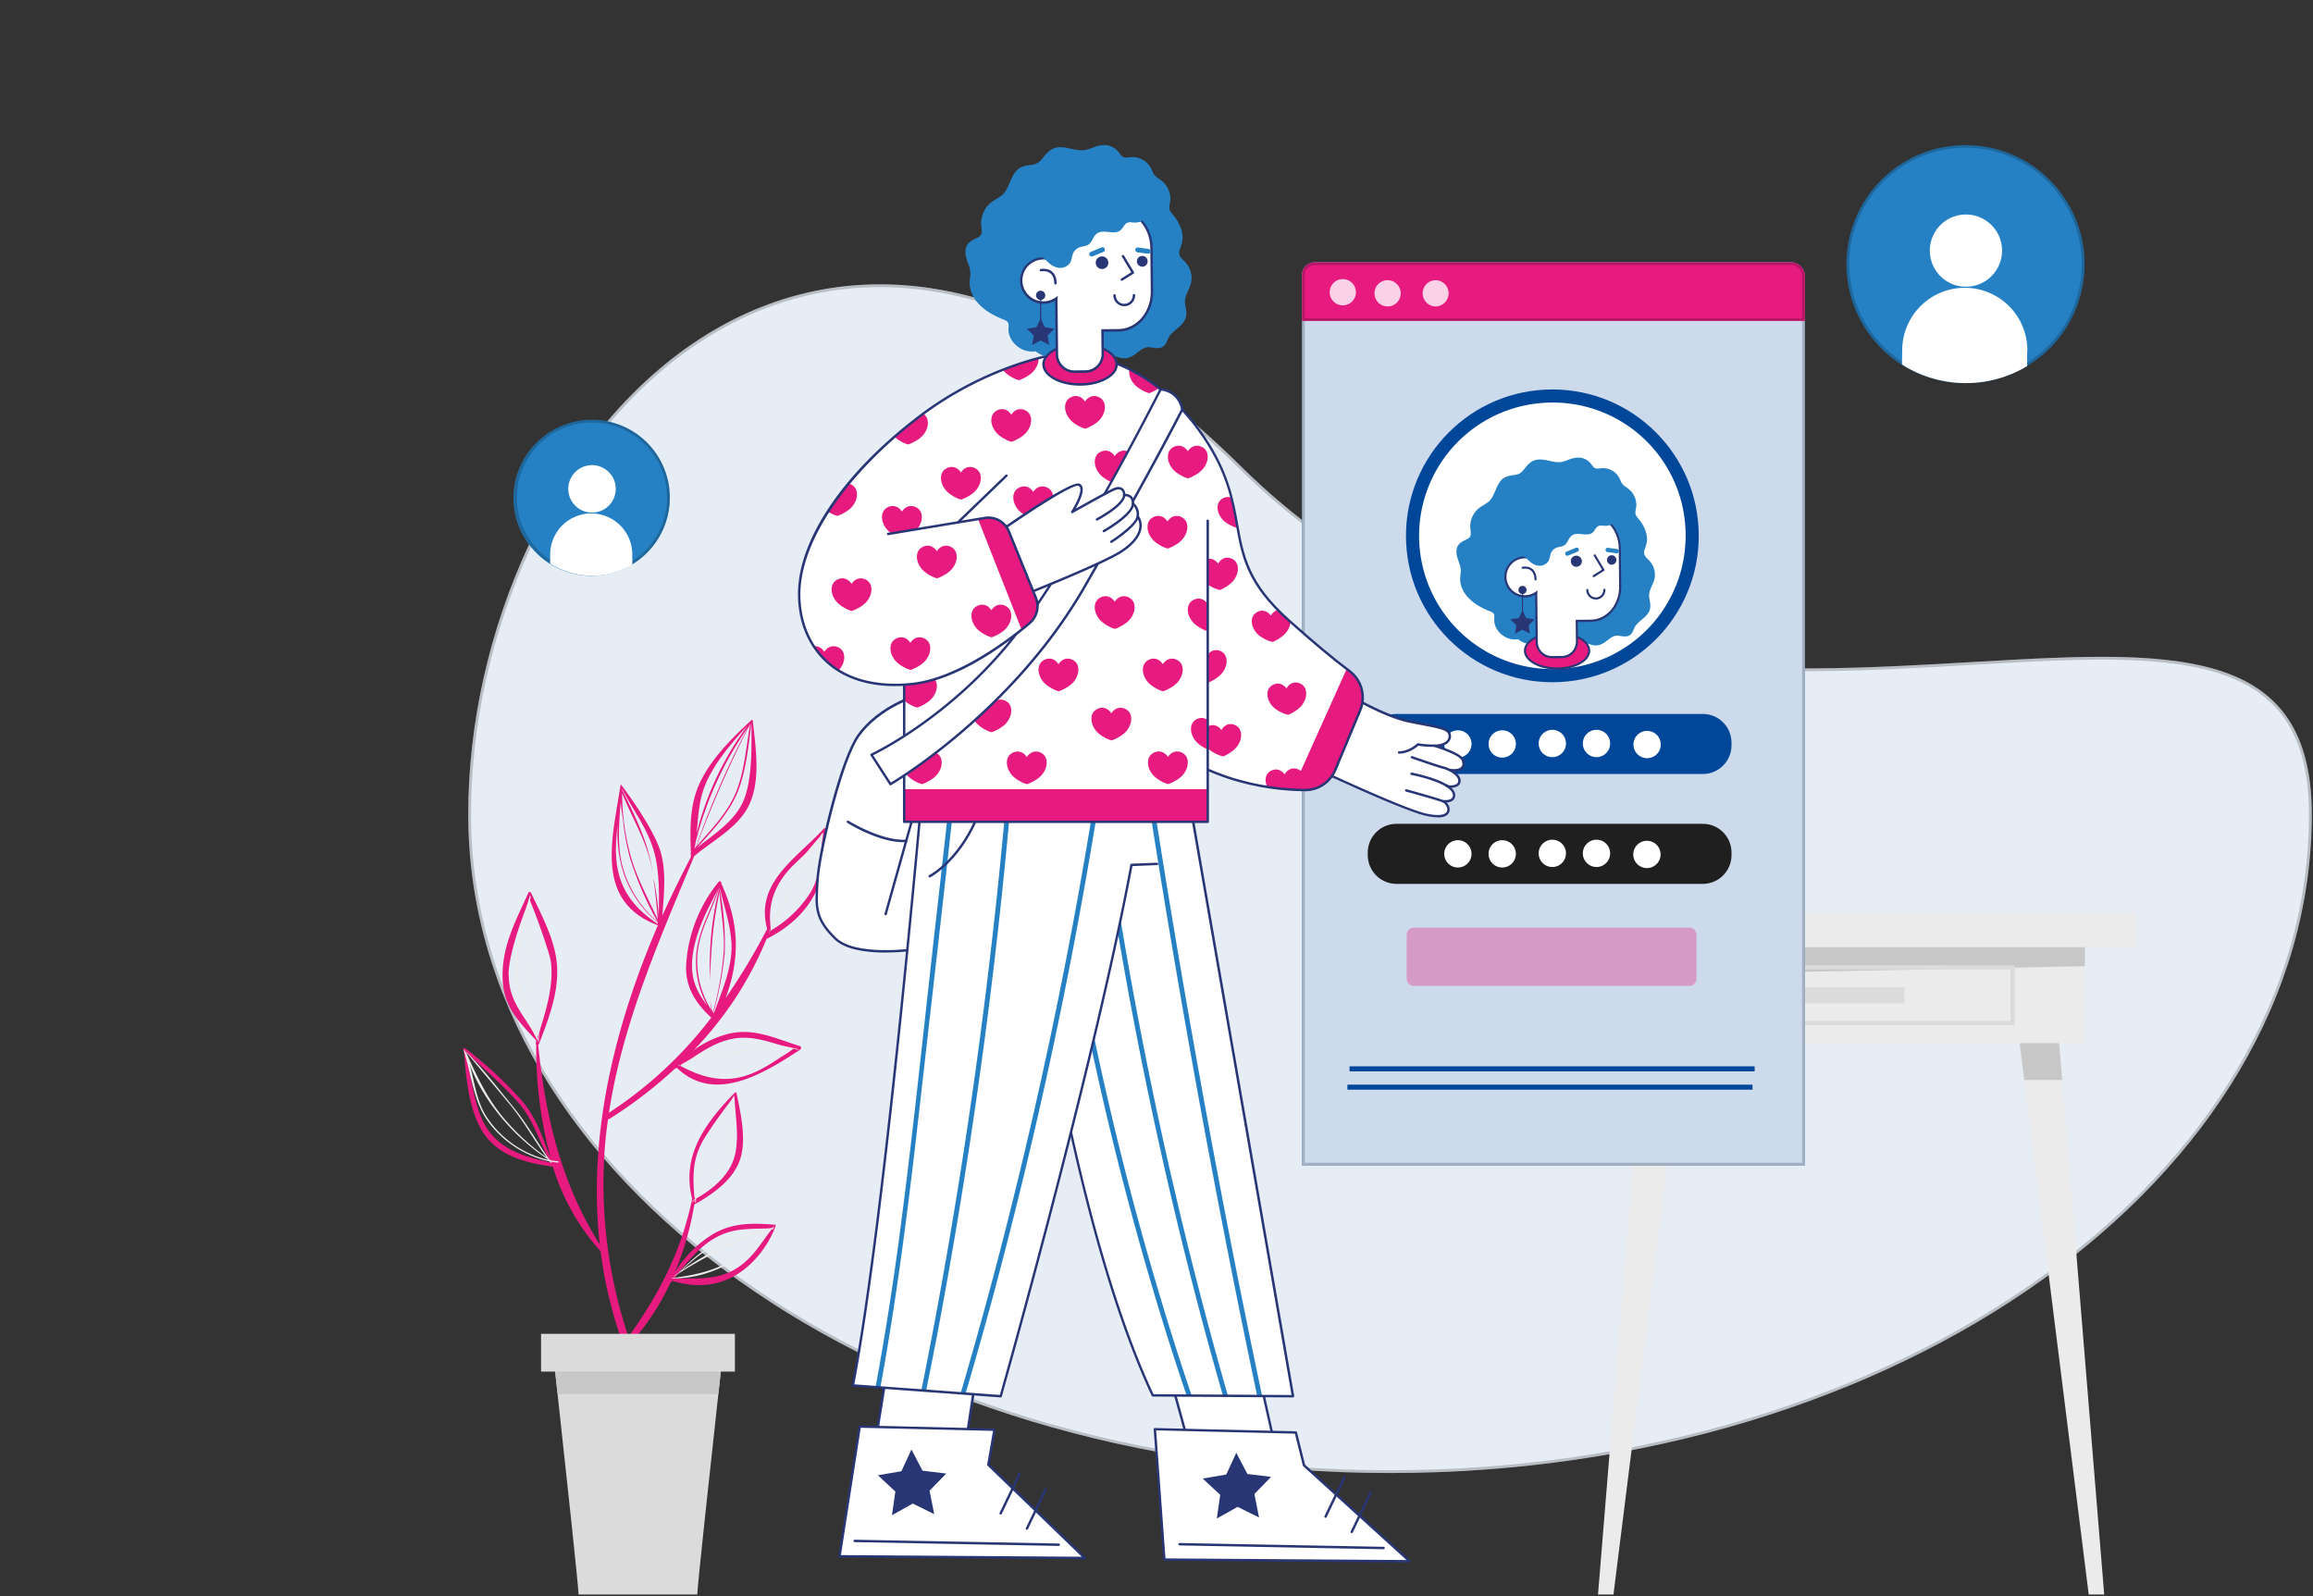 <svg xmlns="http://www.w3.org/2000/svg" width="829" height="572" fill="none" viewBox="0 0 829 572">
  <rect x="0" y="0" width="829" height="572" fill="#333333" stroke="none"/>
  <path fill="#E6EDF5" d="M828.564 291.874c0 130.372-147.913 236.059-330.372 236.059-182.46 0-330.372-105.687-330.372-236.059 0-130.371 122.008-277.818 276.901-124.788 154.894 153.03 383.843-5.583 383.843 124.788Z"/>
  <path stroke="#000" stroke-opacity=".2" d="M828.064 291.874c0 64.983-36.862 123.86-96.555 166.512-59.691 42.651-142.18 69.047-233.317 69.047-91.138 0-173.626-26.396-233.318-69.047-59.692-42.652-96.554-101.529-96.554-166.512 0-65.06 30.45-134.341 80.147-168.256 24.835-16.949 54.477-25.07 87.559-19.434 33.09 5.638 69.67 25.049 108.344 63.258 77.616 76.682 173.786 75.262 250.385 71.034 4.161-.23 8.263-.467 12.302-.702 14.557-.844 28.282-1.64 40.905-1.826 16.125-.238 30.41.521 42.289 3.433 11.873 2.91 21.306 7.962 27.778 16.284 6.473 8.323 10.035 19.983 10.035 36.209Z"/>
  <path fill="#EBEBEB" d="M765.457 327.042H561.455v12.459h204.002v-12.459Z"/>
  <path fill="#EBEBEB" d="M747.243 339.484H579.634v34.366h167.609v-34.366Z"/>
  <path fill="#C7C7C7" d="m747.26 346.283-167.626 3.331v-10.13H747.26v6.799Z"/>
  <path fill="#DBDBDB" d="M722.048 367.361H604.862v-21.389h117.186v21.389Zm-115.711-1.441h114.236v-18.472H606.337v18.472Z"/>
  <path fill="#DBDBDB" d="M682.524 353.79h-38.145v5.763h38.145v-5.763Z"/>
  <path fill="#EBEBEB" d="M578.279 571.475h-5.539l16.151-197.625h14.15l-24.762 197.625Z"/>
  <path fill="#C7C7C7" d="m603.043 373.867-1.665 13.21h-13.564l1.079-13.21h14.15Z"/>
  <path fill="#EBEBEB" d="M748.615 571.475h5.548L738.02 373.85h-14.159l24.754 197.625Z"/>
  <path fill="#C7C7C7" d="m723.861 373.867 1.657 13.21h13.58l-1.078-13.21h-14.159Z"/>
  <path fill="#2581C4" d="M726.493 131.203a42.673 42.673 0 0 1-49.981-4.299 42.67 42.67 0 0 1-11.344-48.866 42.666 42.666 0 1 1 61.325 53.165Z"/>
  <path stroke="#000" stroke-opacity=".2" d="M726.235 130.774v.001a42.163 42.163 0 0 1-25.388 5.901 42.16 42.16 0 0 1-37.46-32.475 42.166 42.166 0 1 1 82.153-19.046 42.155 42.155 0 0 1-19.305 45.619Z"/>
  <path fill="#fff" d="M717.554 90.013a12.946 12.946 0 0 1-15.626 12.47 12.945 12.945 0 0 1-9.219-17.74 12.946 12.946 0 0 1 16.983-6.825 12.95 12.95 0 0 1 6.943 7.111c.632 1.585.944 3.278.919 4.984Z"/>
  <path fill="#fff" d="M726.553 125.845v5.358a42.655 42.655 0 0 1-44.866-.561l.078-5.324a22.433 22.433 0 0 1 38.481-15.413 22.437 22.437 0 0 1 6.385 15.94h-.078Z"/>
  <path fill="#2581C4" d="M226.558 202.298a27.93 27.93 0 1 1-28.788-47.869 27.933 27.933 0 0 1 32.714 2.868 27.93 27.93 0 0 1 8.886 14.802 27.947 27.947 0 0 1-12.812 30.199Z"/>
  <path stroke="#000" stroke-opacity=".2" d="M226.3 201.869a27.425 27.425 0 0 1-32.131-2.79 27.432 27.432 0 0 1-7.265-31.423 27.429 27.429 0 0 1 51.979 4.556 27.439 27.439 0 0 1-12.583 29.657Z"/>
  <path fill="#fff" d="M220.69 175.335a8.509 8.509 0 0 1-10.278 8.199 8.507 8.507 0 1 1 10.278-8.199Z"/>
  <path fill="#fff" d="M226.617 198.873v3.503a27.957 27.957 0 0 1-29.422-.371v-3.451a14.708 14.708 0 0 1 9.245-13.482 14.702 14.702 0 0 1 15.993 3.381 14.723 14.723 0 0 1 4.184 10.454v-.034Z"/>
  <path fill="#EBEBEB" d="M254.391 351.392a52.686 52.686 0 0 0 .172 7.195c-.086-1.596-.103-3.192-.129-4.797a54.827 54.827 0 0 1-.043-2.398Z"/>
  <path fill="#E71A80" d="M225.979 481.433a86.389 86.389 0 0 0 14.098-21.285l.863-1.096c27.109 8.343 37.704-20.051 37.04-20.095-8.093-.629-15.229-.862-22.433 3.339a41.496 41.496 0 0 0-13.719 13.805 107.7 107.7 0 0 0 7.032-24.503h.19c6.342-3.607 13.391-8.43 16.031-15.583 2.64-7.152.414-16.859-1.096-24.158a.388.388 0 0 0-.602-.274.365.365 0 0 0-.123.144c-10.595 10.837-19.119 22.563-15.176 37.964-4.004 18.982-11.769 33.951-22.847 49.439a172.706 172.706 0 0 1-8.327-69.413c.259-2.873.613-5.712 1.01-8.533.152-.015.299-.062.431-.138a156.144 156.144 0 0 0 23.296-17.809l.915-.543c13.623 13.106 31.345 1.898 44.132-6.428v-.078a.685.685 0 0 0 .323-.281.697.697 0 0 0-.426-1.039h-.121a.507.507 0 0 0-.216-.078c-8.378-2.648-16.065-6.41-25.021-4.314a36.902 36.902 0 0 0-12.588 5.885 125.118 125.118 0 0 0 26.125-39.922.696.696 0 0 0 .32-.095c15.711-7.998 22.433-21.415 20.595-38.585l.267-.414c.233-.38-.354-.716-.63-.406-9.965 10.811-24.866 19.491-20.362 35.979a227.888 227.888 0 0 1-14.901 24.815c5.074-13.805 5.177-26.48-1.579-41.191a.488.488 0 0 0-.011-.392.493.493 0 0 0-.601-.263.305.305 0 0 0-.25.12 51.987 51.987 0 0 0-11.683 29.595c-.457 8.05 3.339 13.934 8.999 19.119a147.547 147.547 0 0 1-36.686 34.09c4.918-32.2 18.119-62.079 30.604-92.061a.192.192 0 0 0 .146-.069c6.661-5.591 15.841-10.199 19.62-18.465 4.107-8.973 2.166-20.595 1.174-30.051 0 0-.483-.207-.483-.086-7.118 6.66-14.711 14.072-18.758 23.106-3.451 7.825-3.218 16.177-2.942 24.512l-.086.086a.182.182 0 0 0-.036.051.162.162 0 0 0 0 .122c.009.02.021.037.036.052a.116.116 0 0 0 .069 0v1.268a387.207 387.207 0 0 0-10.207 20.906c.535-7.507 1.475-15.341-.518-22.476-2.347-8.827-14.219-24.478-14.297-24.478-.077 0-.172 0-.146.086 0 .207-.173.923-.164.984-2.942 18.981-9.025 40.853 13.537 49.335-15.798 36.661-25.185 76.099-20.828 114.425-13.805-21.993-19.508-45.815-22.07-71.613a.396.396 0 0 0 .25-.259c3.451-8.826 7.178-18.593 6.479-28.265-.681-9.129-5.478-17.808-9.318-25.962a.506.506 0 0 0-.461-.294.503.503 0 0 0-.462.294c-4.668 10.354-9.853 19.724-9.206 31.493.526 9.534 5.72 14.71 11.967 21.389v.595l-.104.44a.502.502 0 0 0 .147.526 149.558 149.558 0 0 0 5.289 41.044c-2.942-7.351-4.987-14.547-10.302-20.785a139.801 139.801 0 0 0-20.517-18.982.405.405 0 0 0-.561.078.392.392 0 0 0-.1.263c0 .097.035.191.1.263l.164.147c.733 9.215 1.587 20.837 6.617 29.016 5.41 8.826 15.531 11.32 25.151 12.675h.104a80.502 80.502 0 0 0 17.135 30.344 153.05 153.05 0 0 0 19.612 58.016c.379.647 1.467.077 1.173-.613a211.848 211.848 0 0 1-10.077-24.435Zm28.524-36.643c7.67-5.177 14.202-4.142 22.329-4.59-4.409 5.72-6.98 10.725-13.088 14.529-6.609 4.107-14.539 3.521-22.062 3.383 3.934-4.746 7.627-9.828 12.821-13.322Zm-5.298-15.082a.525.525 0 0 0-.336-.578c-.587-7.912-.794-14.262 3.831-21.57 3.218-5.091 6.85-9.974 10.517-14.711.294 6.635 1.614 13.356.449 19.905-1.363 7.826-7.765 13.235-14.461 16.989v-.035Zm35.306-119.783c3.728-3.685 7.61-6.86 10.535-11.122-1.19 7.351-.569 14.409-4.616 21.147a40.975 40.975 0 0 1-14.064 13.478c-1.518-9.388 1.398-16.877 8.137-23.503h.008Zm-29.93 48.662c.065 1.157.197 2.309.397 3.451a33.035 33.035 0 0 1-5.022-19.801c.621-8.74 5.444-16.005 7.843-24.219v.328a109.027 109.027 0 0 0-3.305 22.89c-.164 3.365-.164 6.747-.103 10.121.103-3.452.405-6.946.569-10.121a143.414 143.414 0 0 1 2.942-21.57c.38 7.144 1.881 14.046 1.502 21.208a119.335 119.335 0 0 1-3.84 21.898l-.293-.337a30.78 30.78 0 0 1-.682-3.848h-.008Zm7.575-21.191c.526 9.112-3.296 17.438-6.298 25.824l-.173-.224a125.701 125.701 0 0 0 4.055-21.432 102.446 102.446 0 0 0-1.725-22.554l.086-.38c1.372 6.161 3.624 12.442 4.003 18.766h.052Zm-13.063.708c1.726-7.092 4.884-12.942 8.18-19.206-2.943 8.326-7.654 15.867-7.826 25.021a32.088 32.088 0 0 0 4.09 16.54c-5.177-6.652-6.842-12.519-4.461-22.346l.017-.009Zm12.77 34.348c8.015-1.863 14.943 1.622 22.502 3.382-6.282 4.168-12.675 9.112-20.138 10.466-7.463 1.355-13.96-.862-20.431-4.314 5.841-3.649 11.104-7.955 18.067-9.534Zm-8.827-91.837c3.65-8.076 9.18-14.297 14.987-20.707a109.798 109.798 0 0 0-18.369 38.826c.656-6.109.733-12.166 3.451-18.197l-.069.078Zm-4.124 23.537c.147-.733.267-1.466.371-2.191a124.505 124.505 0 0 1 18.887-41.415 308.142 308.142 0 0 0-18.723 42.968l-.535.638Zm.699-.793a395.2 395.2 0 0 1 19.284-43.926c-1.467 8.033-1.959 16.532-4.987 24.159-3.029 7.627-8.913 13.606-14.271 19.741l-.026.026Zm14.547-18.982c3.296-7.843 4.089-17.066 5.177-25.461 0 8.481.414 20.5-2.943 28.239-3.209 7.36-10.578 11.847-16.652 16.756 5.35-5.979 11.286-12.157 14.418-19.543v.009Zm-41.191-1.277v-.371c3.633 7.161 8.473 13.244 11.079 21.285 2.398 7.36 2.234 16.635 2.045 24.703a88.186 88.186 0 0 0-1.786-13.434h-.087c.751 4.754 1.182 9.491 1.476 14.27-3.313-7.454-7.36-14.59-9.577-22.51a84.417 84.417 0 0 1-3.15-22.839c3.779 9.672 9.56 18.206 10.898 28.861-1.105-10.474-6.264-20.638-10.898-29.974v.009Zm.458 12.166a90.133 90.133 0 0 0 2.277 11.924 115.996 115.996 0 0 0 10 23.218 40.402 40.402 0 0 1-12.717-20.328c-1.786-7.36-1.096-15.065-.535-22.631.25 2.64.681 5.254 1.035 7.817h-.06Zm-2.684 10.353a74.6 74.6 0 0 1 .665-10.293 47.305 47.305 0 0 0 1.725 16.445 39.049 39.049 0 0 0 12.589 18.818v.535c-9.396-6.221-14.668-13.805-14.944-25.453l-.035-.052Zm-38.464 44.133c-.146-9.224 7.455-27.317 7.455-27.317.475.268 7.222 18.594 7.714 22.33 1.147 8.99-2.226 19.128-5.048 27.713-3.822-8.188-9.914-12.735-10.06-22.787l-.061.061Zm-10.12 50.043c-2.779-7.352-3.529-15.272-5.367-22.83 6.54 6.039 13.399 11.768 19.206 18.49 5.522 6.402 7.36 14.063 11.312 21.156-10.811-2.278-20.708-5.427-25.091-16.799l-.06-.017Z"/>
  <path fill="#EBEBEB" d="M288.196 318.181a86.184 86.184 0 0 0 6.583-18.981l.458-.647a.08.08 0 0 0 .005-.034.073.073 0 0 0-.008-.033.069.069 0 0 0-.02-.028.079.079 0 0 0-.029-.018.09.09 0 0 0-.078 0l-.25.276a.15.15 0 0 0-.207 0 .081.081 0 0 0-.104 0l-.647 1.105c-8.628 9.663-16.039 20.595-18.067 33.503l-.69.716.604-.647c-.04.455-.109.908-.207 1.354 0 0 .086.087.103 0 .034-.497.112-.991.233-1.475l.458-.483c-.104.293-.207.604-.294.863-.086.258.173.207.233 0l.69-1.614c4.228-4.185 8.465-8.361 11.234-13.857Zm6.04-18.213a101.512 101.512 0 0 1-6.359 18.058 59.71 59.71 0 0 1-10.776 14.047c4.659-10.855 11.087-20.811 16.609-31.277l.526-.828Zm-18.326 33.278a46.747 46.747 0 0 1 6.807-18.119c2.822-4.314 6.213-8.231 9.353-12.312-2.743 4.728-5.366 9.491-8.015 14.288-2.822 5.047-5.885 10.077-7.662 15.591l-.483.552Zm10.077 42.744-1.165-.25h-.259l.19-.311-.328.207c-6.557-1.467-13.235-2.502-20.008-1.467a64.5 64.5 0 0 0-20.595 7.515l-1.027-.474.984.474h-.156l-.492.164v.182l.863-.354a35.425 35.425 0 0 0 19.888 2.864 40.543 40.543 0 0 0 10.431-3.209c3.279-1.467 7.187-3.046 9.94-5.471l1.725.371c.173.095.242-.241.009-.241Zm-21.613-1.467a52.645 52.645 0 0 1 18.119 1.07 113.562 113.562 0 0 0-37.282 5.574c6.143-2.718 12.519-5.634 19.163-6.635v-.009Zm-20.371 7.187h.086a127.843 127.843 0 0 1 39.689-5.884h.173c-11.985 8.102-26.385 11.691-39.948 5.85v.034Zm5.444 47.895v.129s.086.095.103 0c.018-.095 0-.233 0-.362 4.409-4.608 8.628-9.612 10.872-15.609 2.441-6.505 2.588-13.494 2.588-20.344l.328-.475c0-.069 0-.147-.104-.086l-.224.293v-.233.328c0 .103-.319.431-.474.647l.535-1.277s0-.103-.078 0c-.397.716-.759 1.467-1.113 2.192-7.567 10.224-12.942 21.751-12.744 34.771l-.949 1.009c-.086.121 0 .285.164.164l.777-.794v.915c0 .041.016.081.045.11a.156.156 0 0 0 .265-.11l.009-1.268Zm3.365-18.49a68.375 68.375 0 0 1 8.386-14.944c-1.898 4.072-3.451 8.266-5.056 12.485h.069c1.812-4.694 3.926-9.241 5.885-13.857l.862-1.217c-.31 6.325-.526 12.822-2.485 18.887-2.105 6.454-6.298 11.484-10.75 16.394a83.118 83.118 0 0 1 4.659-15.376 75.644 75.644 0 0 0-4.763 15.531l-.164.19a56.082 56.082 0 0 1 3.452-18.119l-.095.026Zm24.392 29.007a.118.118 0 0 0 .026-.037.117.117 0 0 0 0-.09.108.108 0 0 0-.026-.037l.25-.293c0-.087 0-.207-.13-.121a3.599 3.599 0 0 0-.44.483l-.707.224a68.268 68.268 0 0 0-18.119 4.608c-5.798 2.588-10.302 6.721-14.711 11.216-.682.483-1.346.984-2.002 1.467v.104l1.07-.691-.414.432.664-.622a156.87 156.87 0 0 1 32.554-15.944l.863-.164a56.683 56.683 0 0 1-14.607 11.536c-6.756 3.649-13.374 4.969-20.889 5.884v.086c13.615.423 27.213-7.36 35.876-17.532l.483-.095a.216.216 0 0 0 .293-.086.216.216 0 0 0-.086-.294l.052-.034Zm-32.994 15.315c4.314-3.969 8.826-7.843 14.124-10.302a63.112 63.112 0 0 1 14.556-4.012 110.96 110.96 0 0 0-28.68 14.314Zm-51.372-82.398v-.362a.26.26 0 0 0 .104-.311l-.147-.319c-.379-7.843-1.769-15.531-2.528-23.365-.811-8.343-.543-16.695-.543-25.021.172-.768.353-1.476.509-2.296a.2.2 0 0 0-.029-.156.213.213 0 0 0-.059-.057.205.205 0 0 0-.076-.028.201.201 0 0 0-.142.026.206.206 0 0 0-.091.112 122.275 122.275 0 0 0-3.512 14.573 50.116 50.116 0 0 0-1.337 12.312c.457 8.326 3.848 17.101 7.575 24.478a.207.207 0 0 0 .147.121v.336c0 .138.129.035.129-.043Zm-7.247-26.221c0-7.679 2.278-15.271 4.012-22.743a173.48 173.48 0 0 0 .276 24.607c.742 7.696 2.286 15.297 2.752 23.011-3.382-7.714-7.014-16.359-7.04-24.875Z"/>
  <path fill="#EBEBEB" d="M193.088 373.28c.337-8.386 3.607-16.083 2.856-24.581a67.809 67.809 0 0 0-5.065-21.199h-.086a70.794 70.794 0 0 1 4.84 22.959c.397 7.765-2.441 15.099-2.735 22.787 0 .155.19.155.19.034Zm6.886 42.925a23.528 23.528 0 0 1-2.588-.354l-.647-.457c-4.314-6.307-8.093-12.942-12.942-18.861-5.401-6.618-10.673-13.503-16.713-19.594 0 0-.112 0-.069.077 5.177 6.281 10.501 12.485 15.677 18.784 4.962 5.987 8.68 12.691 13.158 18.981a80.33 80.33 0 0 1-16.488-15.496c-5.349-6.799-8.827-14.409-12.364-22.234h-.095c.095.371.224.742.328 1.096-.224-.596-.475-1.2-.733-1.769a.164.164 0 0 0-.302.121c2.795 8.498 3.399 18.49 8.99 25.78a37.207 37.207 0 0 0 21.786 13.978l.336.474c.121.156.397 0 .285-.164l-.164-.233.397.069.268.164c.086 0 .163 0 .172-.103.561.086 1.139.164 1.726.207.319.095.319-.44-.018-.466Zm-3.451-.518a36.109 36.109 0 0 1-22.536-16.091c-3.322-5.591-3.943-12.14-5.703-18.274 5.047 13.71 16.177 26.324 28.127 34.219.03.043.056.089.078.138l.034.008Z"/>
  <path fill="#DBDBDB" d="M259.507 481.123s-.863 7.644-2.045 18.533c-2.821 25.651-7.55 69.136-7.55 71.82h-42.553c0-2.649-4.711-46.169-7.515-71.82-1.191-10.889-2.045-18.533-2.045-18.533h61.708Z"/>
  <path fill="#C7C7C7" d="M259.507 481.123s-.863 7.644-2.045 18.533h-57.593a8146.779 8146.779 0 0 0-2.045-18.533h61.683Z"/>
  <path fill="#DBDBDB" d="M263.398 478.042h-69.481v13.538h69.481v-13.538Z"/>
  <path fill="#004799" d="M471.163 94.025h170.758a4.96 4.96 0 0 1 4.961 4.961v318.738H466.659V98.486a4.506 4.506 0 0 1 4.504-4.46Z"/>
  <g opacity=".8">
    <path fill="#fff" d="M471.163 94.025h170.758a4.96 4.96 0 0 1 4.961 4.961v318.738H466.659V98.486a4.506 4.506 0 0 1 4.504-4.46Z"/>
    <path stroke="#000" stroke-opacity=".2" d="M471.163 94.525h170.758a4.463 4.463 0 0 1 4.461 4.461v318.238H467.159V98.488a4.006 4.006 0 0 1 4.004-3.963Z"/>
  </g>
  <path fill="#E71A80" d="M471.163 94.025h170.784a4.96 4.96 0 0 1 4.961 4.961v16.031H466.659V98.529a4.506 4.506 0 0 1 4.504-4.504Z"/>
  <path stroke="#000" stroke-opacity=".2" d="M471.163 94.525h170.784a4.46 4.46 0 0 1 4.461 4.461v15.531H467.159V98.529a4.004 4.004 0 0 1 4.004-4.004Z"/>
  <path fill="#fff" d="M481.205 109.434a4.703 4.703 0 1 0 0-9.405 4.703 4.703 0 0 0 0 9.405Zm16.056.397a4.703 4.703 0 1 0 0-9.405 4.703 4.703 0 0 0 0 9.405Zm17.223 0a4.702 4.702 0 1 0 0-9.405 4.704 4.704 0 0 0 0 9.405Z" opacity=".8"/>
  <path fill="#004799" d="M556.382 244.515c28.977 0 52.467-23.49 52.467-52.467s-23.49-52.467-52.467-52.467-52.467 23.49-52.467 52.467 23.49 52.467 52.467 52.467Z"/>
  <path fill="#fff" d="M604.146 192.048a47.764 47.764 0 1 1-47.773-47.773 47.552 47.552 0 0 1 18.313 3.583 47.552 47.552 0 0 1 15.526 10.351 47.57 47.57 0 0 1 13.934 33.839Z"/>
  <mask id="a" width="97" height="96" x="508" y="144" maskUnits="userSpaceOnUse" style="mask-type:luminance">
    <path fill="#fff" d="M604.146 192.048a47.765 47.765 0 1 1-47.773-47.774 47.583 47.583 0 0 1 44.19 29.461 47.57 47.57 0 0 1 3.583 18.313Z"/>
  </mask>
  <g mask="url(#a)">
    <path fill="#000" d="m528.394 268.389 1.622-7.412c.517-2.467 1.061-4.926 1.535-7.403.475-2.476.95-4.952 1.364-7.437.189-1.242.397-2.493.535-3.745.138-1.251.276-2.502.422-3.761a50.534 50.534 0 0 1-.302 7.592c-.258 2.528-.69 5.03-1.173 7.515a109.206 109.206 0 0 1-1.726 7.403 84.89 84.89 0 0 1-2.277 7.248Z" opacity=".2"/>
  </g>
  <path fill="#004799" d="M610.289 255.878H500.514c-5.689 0-10.302 4.613-10.302 10.302v.924c0 5.689 4.613 10.301 10.302 10.301h109.775c5.69 0 10.302-4.612 10.302-10.301v-.924c0-5.689-4.612-10.302-10.302-10.302Z"/>
  <path fill="#fff" d="M522.517 271.53a4.892 4.892 0 1 0 0-9.785 4.892 4.892 0 0 0 0 9.785Zm15.823 0a4.892 4.892 0 1 0 0-9.783 4.892 4.892 0 0 0 0 9.783Zm17.956-.173a4.892 4.892 0 1 0 0-9.783 4.892 4.892 0 0 0 0 9.783Zm15.832 0a4.893 4.893 0 1 0 0-9.785 4.893 4.893 0 0 0 0 9.785Zm18.144.379a4.893 4.893 0 1 0 0-9.785 4.893 4.893 0 0 0 0 9.785Z"/>
  <path fill="#1F1F1F" d="M610.289 295.257H500.514c-5.689 0-10.302 4.612-10.302 10.302v.923c0 5.689 4.613 10.302 10.302 10.302h109.775c5.69 0 10.302-4.613 10.302-10.302v-.923c0-5.69-4.612-10.302-10.302-10.302Z"/>
  <path fill="#fff" d="M522.517 310.917a4.893 4.893 0 1 0-.002-9.786 4.893 4.893 0 0 0 .002 9.786Zm15.823 0a4.893 4.893 0 1 0-.001-9.785 4.893 4.893 0 0 0 .001 9.785Zm17.956-.182a4.892 4.892 0 1 0 0-9.783 4.892 4.892 0 0 0 0 9.783Zm15.832 0a4.893 4.893 0 1 0 0-9.785 4.893 4.893 0 0 0 0 9.785Zm18.144.389a4.893 4.893 0 1 0 0-9.787 4.893 4.893 0 0 0 0 9.787Z"/>
  <path fill="#E71A80" d="M605.449 332.486h-98.696a2.588 2.588 0 0 0-2.588 2.589v15.677a2.588 2.588 0 0 0 2.588 2.588h98.696a2.589 2.589 0 0 0 2.589-2.588v-15.677a2.589 2.589 0 0 0-2.589-2.589Z" opacity=".33"/>
  <path fill="#004799" d="M628.884 382.176H483.699v1.803h145.185v-1.803Zm-.768 6.566H482.931v1.803h145.185v-1.803Z"/>
  <g clip-path="url(#b)">
    <path fill="#fff" d="M329.964 340.035s-23.04 3.679-30.568-3.678c-7.528-7.345-6.939-11.591-6.385-20.914.553-9.322 7.612-39.486 13.516-49.991 5.904-10.505 21.741-17.911 29.991-17.066 8.261.844 13.6 31.442 12.374 38.787-1.227 7.357-18.94 52.862-18.94 52.862h.012Z"/>
    <path fill="#293676" d="M317.482 341.41c-6.77 0-14.502-.94-18.387-4.739-7.371-7.189-7.106-11.518-6.589-20.154l.06-1.11c.541-9.093 7.443-39.294 13.576-50.172 5.844-10.385 21.609-18.188 30.424-17.296 1.455.145 2.874 1.134 4.233 2.907 5.964 7.84 9.608 29.899 8.513 36.387-1.226 7.309-18.23 51.09-18.963 52.947-.06.145-.181.254-.337.266-.469.072-6.061.94-12.542.94l.012.024Zm17.677-92.65c-8.61 0-22.944 7.477-28.259 16.921-5.857 10.408-12.927 40.717-13.468 49.799l-.073 1.109c-.517 8.624-.757 12.556 6.326 19.479 6.878 6.717 27.465 3.955 29.954 3.594 1.371-3.546 17.653-45.59 18.82-52.537 1.034-6.211-2.634-28.186-8.358-35.712-1.202-1.58-2.429-2.448-3.631-2.569-.421-.048-.866-.06-1.323-.06l.012-.024Z"/>
    <path fill="#293676" d="M317.422 328.035s-.072 0-.12-.012a.434.434 0 0 1-.301-.531l11.364-40.427c.06-.23.3-.362.529-.302.228.06.361.302.3.531l-11.363 40.427a.427.427 0 0 1-.421.314h.012Z"/>
    <path fill="#293676" d="M323.699 301.839c-8.899 0-19.565-6.633-20.034-6.935a.433.433 0 0 1-.132-.603.442.442 0 0 1 .601-.133c.12.073 11.797 7.321 20.647 6.767.253-.037.445.168.457.398a.43.43 0 0 1-.397.458c-.372.024-.745.036-1.13.036l-.012.012Z"/>
    <path fill="#fff" d="m426.538 519.319-20.587-74.415h34.644l16.246 72.919-30.303 1.496Z"/>
    <path fill="#293676" d="M426.538 519.741a.452.452 0 0 1-.421-.314l-20.575-74.403a.456.456 0 0 1 .072-.373.427.427 0 0 1 .349-.169h34.644c.205 0 .373.144.421.337l16.234 72.92a.49.49 0 0 1-.072.362.416.416 0 0 1-.325.169l-30.303 1.483h-.024v-.012Zm-20.01-74.403 20.335 73.522 29.449-1.447-16.053-72.075h-33.731Z"/>
    <path fill="#fff" d="m413.912 512.227 50.541 1.182 2.922 11.771 37.856 34.386-87.904-.603-3.415-46.736Z"/>
    <path fill="#293676" d="M484.487 549.483a.38.38 0 0 1-.192-.048.442.442 0 0 1-.205-.579l6.747-14.075a.438.438 0 0 1 .577-.205c.216.108.3.362.204.579l-6.746 14.075a.42.42 0 0 1-.385.241v.012Zm-9.391-5.476a.384.384 0 0 1-.193-.048.442.442 0 0 1-.204-.579l6.746-14.075a.44.44 0 0 1 .577-.205.442.442 0 0 1 .205.579l-6.746 14.075a.421.421 0 0 1-.385.241v.012Z"/>
    <path fill="#293676" d="m505.231 560-87.904-.603a.442.442 0 0 1-.433-.398l-3.415-46.736c0-.12.036-.241.12-.325a.493.493 0 0 1 .325-.133l50.529 1.182c.193 0 .361.145.409.326l2.898 11.638 37.759 34.301a.426.426 0 0 1 .109.482.433.433 0 0 1-.409.278l.012-.012Zm-87.495-1.472 86.364.591-37.025-33.625a.506.506 0 0 1-.132-.217l-2.838-11.446-49.724-1.17 3.343 45.867h.012Z"/>
    <path fill="#293676" d="m495.887 555.248-73.125-1.363a.425.425 0 0 1-.421-.446c0-.241.193-.422.433-.422l73.125 1.362c.241 0 .433.206.421.447a.421.421 0 0 1-.433.422Zm-52.79-34.566 3.98 7.598 8.49 1.025-5.977 6.139 1.66 8.43-7.672-3.811-7.468 4.185 1.227-8.49-6.265-5.838 8.429-1.447 3.596-7.791Z"/>
    <path fill="#fff" d="M369.274 322.704s13.841 113.323 43.892 177.39l50.253.313-44.012-253.179-60.751 24.193 10.606 51.295.012-.012Z"/>
    <path fill="#2581C4" d="M420.477 424.473a1543.325 1543.325 0 0 1-22.018-114.686 1545.46 1545.46 0 0 1-6.95-51.452l-1.672.664a1490.802 1490.802 0 0 0 5.748 43.177 1537.752 1537.752 0 0 0 21.477 115.084 1540.812 1540.812 0 0 0 13.998 56.843c2.332 8.744 4.774 17.452 7.263 26.16h1.779a1439.706 1439.706 0 0 1-5.399-19.286 1521.757 1521.757 0 0 1-14.214-56.492l-.012-.012Zm-15.392 2.11a1134.144 1134.144 0 0 1-12.434-52.452 1125.885 1125.885 0 0 1-9.981-53.224 1134.804 1134.804 0 0 1-7.443-53.671l-.253-2.315-1.647.651c1.828 16.198 3.98 32.371 6.505 48.472a1126.336 1126.336 0 0 0 9.645 53.297 1135.595 1135.595 0 0 0 12.157 52.778 1151.105 1151.105 0 0 0 14.647 52.139c2.862 9.347 5.904 18.645 9.006 27.908h1.816c-2.441-7.236-4.834-14.485-7.119-21.782a1136.747 1136.747 0 0 1-14.899-51.801Zm40.272 39.885a3962.494 3962.494 0 0 1-10.75-55.443 4145.478 4145.478 0 0 1-19.252-111.309 4035.315 4035.315 0 0 1-7.312-47.978l-1.635.652a4548.092 4548.092 0 0 0 6.181 40.837 4141.972 4141.972 0 0 0 29.726 166.801 3864.195 3864.195 0 0 0 8.273 40.283h1.768a3932.36 3932.36 0 0 1-6.987-33.855l-.012.012Z"/>
    <path fill="#293676" d="m463.419 500.842-50.253-.314a.42.42 0 0 1-.385-.253c-29.618-63.15-43.687-175.521-43.928-177.499l-10.606-51.27a.44.44 0 0 1 .265-.494l60.751-24.194a.436.436 0 0 1 .589.325l44.012 253.18a.407.407 0 0 1-.096.35.444.444 0 0 1-.325.157l-.024.012Zm-49.976-1.17 49.459.301-43.832-252.142-59.921 23.868 10.534 50.933v.036c.144 1.134 14.142 113.697 43.748 177.004h.012Z"/>
    <path fill="#fff" d="m313.598 517.823 11.712-72.919 31.254 3.485-10.919 72.268-32.047-2.834Z"/>
    <path fill="#293676" d="M345.645 521.092h-.036l-32.047-2.835a.388.388 0 0 1-.301-.168.428.428 0 0 1-.084-.338l11.712-72.92c.036-.229.253-.41.469-.361l31.266 3.485c.12 0 .228.072.3.169a.407.407 0 0 1 .085.326l-10.919 72.28a.44.44 0 0 1-.433.374l-.012-.012Zm-31.554-3.655 31.181 2.762 10.799-71.424-30.4-3.389-11.568 72.051h-.012Z"/>
    <path fill="#fff" d="M331.623 271.337s-13.961 163.677-25.938 225.199l52.971 3.872s34.224-120.56 47.596-194.263c1.575-8.708 3.162-46.736-1.768-51.633-18.567-18.441-72.861 16.837-72.861 16.837v-.012Z"/>
    <path fill="#2581C4" d="M357.213 459.666a1738.55 1738.55 0 0 0 15.164-61.377 1738.51 1738.51 0 0 0 12.975-62.198 1761.289 1761.289 0 0 0 10.642-62.33 1604.74 1604.74 0 0 0 3.283-22.734 17.668 17.668 0 0 0-1.635-.615 1863.82 1863.82 0 0 1-2.273 15.944 1712.553 1712.553 0 0 1-10.39 62.378 1739.326 1739.326 0 0 1-12.59 61.655 1765.12 1765.12 0 0 1-14.887 61.45c-4.161 15.908-8.586 31.756-13.204 47.531l1.756.133c3.872-13.231 7.624-26.498 11.171-39.813l-.012-.024Zm-43.411 37.461 1.732.121c6.06-32.987 10.209-66.262 13.973-99.598 4.317-38.209 8.778-76.393 12.867-114.626.685-6.356 1.335-12.712 1.972-19.08-.625.338-1.239.663-1.828.989-2.273 22.662-4.858 45.3-7.419 67.926-4.233 37.485-8.033 75.054-13.048 112.443-2.332 17.331-5.05 34.614-8.237 51.813l-.012.012Zm21.705-16.68a1958.395 1958.395 0 0 0 10.078-57.747 1946.792 1946.792 0 0 0 8.297-57.675 1914.946 1914.946 0 0 0 6.638-58.531 1982.901 1982.901 0 0 0 4.389-51.982c-.589.217-1.178.446-1.768.676a1975.198 1975.198 0 0 1-3.631 43.792 1935.317 1935.317 0 0 1-6.386 58.278 1925.856 1925.856 0 0 1-8.141 58.109 1938.857 1938.857 0 0 1-9.824 57.494 2032.73 2032.73 0 0 1-4.943 25.472l1.72.121c1.203-5.995 2.405-12.001 3.547-18.007h.024Z"/>
    <path fill="#293676" d="M358.668 500.842h-.036l-52.971-3.86a.412.412 0 0 1-.313-.169.453.453 0 0 1-.084-.349c11.833-60.799 25.794-223.511 25.926-225.151a.428.428 0 0 1 .469-.398.441.441 0 0 1 .397.47c-.144 1.628-14.033 163.544-25.854 224.765l52.141 3.799c1.984-7.031 33.478-118.919 46.778-190.054a.413.413 0 0 1 .409-.349l9.115-.362a.431.431 0 0 1 .445.422c0 .241-.18.446-.421.446l-8.778.35c-13.709 73.161-46.502 188.968-46.826 190.138a.427.427 0 0 1-.421.314l.024-.012Z"/>
    <path fill="#293676" d="M333.223 314.467a.42.42 0 0 1-.385-.242.427.427 0 0 1 .192-.579c.121-.06 11.965-6.199 18.351-25.098a.423.423 0 0 1 .553-.265.424.424 0 0 1 .264.554c-6.505 19.261-18.651 25.533-18.771 25.593a.371.371 0 0 1-.192.049l-.012-.012Z"/>
    <path fill="#fff" d="m308.138 511.286 48.281 1.134-2.188 12.567 34.572 33.397-87.904-.603 7.239-46.495Z"/>
    <path fill="#293676" d="M368.06 548.289a.381.381 0 0 1-.193-.048.442.442 0 0 1-.204-.579l6.746-14.075a.439.439 0 0 1 .577-.205.44.44 0 0 1 .204.579l-6.746 14.075a.42.42 0 0 1-.384.241v.012Zm-9.392-5.464a.38.38 0 0 1-.192-.048.442.442 0 0 1-.205-.579l6.746-14.075a.44.44 0 0 1 .577-.205.442.442 0 0 1 .205.579l-6.746 14.075a.42.42 0 0 1-.385.241v.012Z"/>
    <path fill="#293676" d="m388.803 558.818-87.904-.603c-.12 0-.24-.06-.325-.157a.417.417 0 0 1-.096-.35l7.239-46.482c.036-.217.193-.35.433-.362l48.269 1.134a.42.42 0 0 1 .325.157.461.461 0 0 1 .096.35l-2.14 12.338 34.416 33.239a.41.41 0 0 1 .096.471.436.436 0 0 1-.397.265h-.012Zm-87.399-1.471 86.317.59-33.803-32.648a.387.387 0 0 1-.12-.386l2.104-12.073-47.391-1.109-7.107 45.613v.013Z"/>
    <path fill="#293676" d="m379.459 554.066-73.124-1.363a.424.424 0 0 1-.421-.446c0-.241.192-.422.433-.422l73.125 1.363c.24 0 .432.205.42.446a.421.421 0 0 1-.433.422Zm-52.79-34.566 3.98 7.598 8.502 1.025-5.988 6.139 1.659 8.419-7.672-3.8-7.468 4.186 1.227-8.491-6.265-5.838 8.43-1.447 3.595-7.791Z"/>
    <path fill="#fff" d="M519.372 262.738c-.914-1.918-5.267-2.352-14.153-4.161-8.887-1.809-20.551-8.804-20.551-8.804l-11.027 26.606s29.702 13.93 37.554 15.606c7.853 1.665 8.105-1.218 7.937-2.351 0 0-.385-1.785-1.9-2.473 1.888.121 3.848-.181 3.908-2.086.036-1.001-.613-1.906-1.635-2.738l.156-.41c.673.024 3.463 0 3.391-2.195-.048-1.448-1.503-2.654-3.03-3.486l.024-.229c3.078.386 5.435-.796 4.148-3.727-.733-1.688-5.784-3.642-10.161-5.053 4.714.108 6.241-2.593 5.327-4.499h.012Z"/>
    <path fill="#293676" d="M521.128 276.524c-.481 0-.986-.049-1.515-.133a.433.433 0 0 1-.361-.495c.036-.241.253-.386.493-.361 1.9.313 3.451 0 4.065-.796.42-.543.408-1.303 0-2.28-.301-.699-1.973-2.231-9.741-4.764a.431.431 0 0 1 .265-.82c9.283 3.027 10.017 4.692 10.257 5.234.698 1.604.337 2.605-.096 3.16-.625.808-1.84 1.255-3.367 1.255Z"/>
    <path fill="#293676" d="M519.877 282.349c-.216 0-.36 0-.384-.012-.024 0-.71-.061-1.299-.41a.433.433 0 0 1 .433-.748c.421.253.938.301.938.301.517.037 1.984 0 2.669-.663.289-.265.409-.627.397-1.073-.072-2.111-3.944-3.86-5.543-4.234-1.564-.361-10.775-3.546-11.172-3.69a.426.426 0 0 1-.264-.555.427.427 0 0 1 .553-.265c.096.036 9.56 3.304 11.087 3.666 1.623.374 6.121 2.268 6.217 5.042.024.699-.204 1.278-.661 1.724-.842.808-2.273.917-2.959.917h-.012Z"/>
    <path fill="#293676" d="M517.917 287.619c-.18 0-.361 0-.553-.012-.24 0-.421-.217-.409-.458.012-.241.157-.41.457-.41 1.383.072 2.357-.133 2.862-.603.289-.265.433-.615.445-1.073.132-3.631-10.69-6.513-14.875-7.309a.438.438 0 0 1-.349-.507.434.434 0 0 1 .505-.35c1.612.314 15.753 3.172 15.573 8.19-.024.699-.265 1.266-.722 1.688-.613.567-1.587.844-2.934.844Z"/>
    <path fill="#293676" d="M515.272 292.914c-1.167 0-2.55-.169-4.161-.518-7.804-1.665-36.436-15.064-37.651-15.631a.43.43 0 0 1-.216-.555l11.027-26.606a.403.403 0 0 1 .264-.241.467.467 0 0 1 .361.036c.12.072 11.713 6.971 20.419 8.756 1.671.338 3.175.627 4.533.892 6.049 1.17 9.079 1.761 9.921 3.51.457.965.385 2.038-.204 2.967-.89 1.387-2.79 2.171-5.255 2.171h-.265c-.132 0-3.475 0-5.724-.434-.685.627-3.331 2.798-6.878 2.858a.429.429 0 0 1-.433-.422.44.44 0 0 1 .421-.446c3.704-.06 6.433-2.738 6.457-2.762a.444.444 0 0 1 .397-.121c2.141.459 5.688.459 5.772.459 2.237.036 4.029-.591 4.774-1.761.421-.664.481-1.435.157-2.111-.65-1.351-3.728-1.954-9.308-3.027-1.359-.265-2.874-.555-4.545-.893-7.889-1.616-18.062-7.333-20.263-8.611l-10.678 25.774c3.463 1.616 29.846 13.858 37.085 15.401 4.474.953 6.253.362 6.951-.289.517-.482.541-1.122.481-1.568 0 0-.361-1.556-1.648-2.147-1.467-.663-13.083-3.871-13.203-3.907a.433.433 0 0 1 .228-.833c.481.133 11.797 3.257 13.324 3.956 1.684.772 2.129 2.702 2.141 2.786.084.555.096 1.568-.734 2.352-.721.688-1.912 1.025-3.547 1.025v-.06Z"/>
    <path fill="#fff" d="M386.278 141.853c.337-8.479 1.972-17.175 16.823-10.312 8.574 3.956 19.204 11.433 28.439 25.207 19.157 28.572 3.861 41.947 30.412 65.635 10.318 9.202 17.208 14.762 21.694 18.103 4.365 3.256 5.94 9.082 3.836 14.111l-8.875 21.263c-1.84 4.426-6.157 7.333-10.931 7.297-13.204-.097-40.08-3.377-60.751-25.955-21.633-23.627-21.826-86.428-20.671-115.349h.024Z"/>
    <path fill="#E71A80" d="M467.688 283.157c4.774.036 9.091-2.883 10.931-7.297l8.875-21.263c2.104-5.029.529-10.855-3.836-14.111-.313-.229-.662-.495-.999-.748l-19.432 43.274c1.611.097 3.114.145 4.461.145Zm-.878-37.678c-1.527-1.206-4.161-1.459-5.724 1.266-1.876-2.52-4.461-1.953-5.844-.578-1.527 1.531-1.311 4.51.769 6.874 1.227 1.399 3.163 2.304 4.45 2.798.457.169 1.311.35 1.311.35.252-.108.685-.314 1.202-.591 1.203-.651 2.886-1.737 3.896-3.196 1.792-2.593 1.648-5.572-.048-6.911l-.012-.012Zm-23.317 14.895c-1.527-1.206-4.16-1.459-5.724 1.266-1.875-2.52-4.461-1.953-5.844-.578-1.527 1.531-1.311 4.51.77 6.874 1.226 1.399 3.162 2.304 4.449 2.798.457.169 1.311.35 1.311.35.252-.108.685-.314 1.202-.591 1.203-.651 2.886-1.737 3.897-3.196 1.791-2.593 1.647-5.572-.049-6.911l-.012-.012Zm-5.206-26.51c-1.528-1.206-4.161-1.459-5.724 1.267-1.876-2.521-4.462-1.954-5.845-.579-1.527 1.532-1.31 4.511.77 6.874 1.226 1.399 3.163 2.304 4.449 2.799.457.168 1.311.349 1.311.349.252-.108.685-.313 1.202-.591 1.203-.651 2.887-1.736 3.897-3.196 1.791-2.593 1.647-5.572-.048-6.911l-.012-.012Zm4.04-33.118c-1.527-1.206-4.161-1.46-5.724 1.266-1.876-2.521-4.461-1.954-5.844-.579-1.527 1.532-1.311 4.511.769 6.875 1.227 1.399 3.163 2.303 4.45 2.798.457.169 1.31.35 1.31.35.253-.109.686-.314 1.203-.591 1.202-.652 2.886-1.737 3.896-3.196 1.792-2.593 1.647-5.573-.048-6.911l-.012-.012Zm19.637 21.637a80.987 80.987 0 0 1-3.944-3.763c-.926.217-1.828.808-2.525 2.014-1.876-2.521-4.462-1.954-5.845-.579-1.527 1.532-1.31 4.511.77 6.875 1.226 1.399 3.163 2.303 4.449 2.798.457.168 1.311.349 1.311.349.253-.108.685-.313 1.203-.591 1.202-.651 2.886-1.736 3.896-3.196.769-1.121 1.166-2.303 1.25-3.413l-.565-.494Zm-19.372-33.433c.276.109.697.205.986.277-.626-3.461-1.239-7.031-2.201-10.842-1.491-.603-3.042-.06-3.992.904-1.528 1.532-1.311 4.511.769 6.875 1.227 1.399 3.163 2.304 4.45 2.798l-.012-.012Z"/>
    <path fill="#E71A80" d="M466.161 276.27c-1.527-1.206-4.161-1.459-5.724 1.266-1.876-2.52-4.461-1.953-5.844-.578-1.155 1.157-1.311 3.135-.421 5.053a92.823 92.823 0 0 0 12.073 1.11c1.744-2.581 1.599-5.524-.084-6.851Zm-61.316-144.15c-.373 1.544.036 3.497 1.382 5.222 1.179 1.508 3.103 2.557 4.39 3.136.457.205 1.31.434 1.31.434.265-.096.722-.277 1.275-.531.625-.289 1.359-.723 2.08-1.218l-10.449-7.055.012.012Z"/>
    <path fill="#293676" d="M467.772 283.591h-.096c-13.973-.096-40.501-3.63-61.064-26.1-21.982-24.013-21.849-88.875-20.779-115.65.204-5.078.866-10.059 4.329-12.182 2.862-1.761 7.155-1.266 13.119 1.496 7.672 3.546 18.868 10.818 28.62 25.364 8.526 12.712 10.306 22.626 11.869 31.37 2.02 11.313 3.776 21.07 18.471 34.18 8.79 7.827 16.077 13.918 21.669 18.079 4.534 3.377 6.169 9.383 3.98 14.63l-8.874 21.263c-1.924 4.607-6.325 7.562-11.244 7.562v-.012Zm-81.073-141.714c-1.071 26.666-1.203 91.264 20.551 115.036 20.346 22.228 46.597 25.713 60.426 25.81h.084c4.57 0 8.658-2.75 10.45-7.032l8.875-21.263c2.032-4.873.517-10.457-3.692-13.592-5.604-4.173-12.915-10.276-21.718-18.128-14.923-13.303-16.702-23.205-18.747-34.675-1.623-9.081-3.307-18.477-11.736-31.044-9.644-14.376-20.696-21.565-28.271-25.062-5.616-2.593-9.753-3.112-12.302-1.544-3.115 1.906-3.716 6.645-3.908 11.47l-.012.024Z"/>
    <path fill="#fff" d="M432.863 294.53V186.622c0-31.092-24.351-56.299-54.402-56.299-30.05 0-54.401 25.207-54.401 56.299V294.53h108.803Z"/>
    <path fill="#E71A80" d="M432.863 282.855H324.06v11.687h108.803v-11.687Zm-1.19-122.067c-1.491-1.326-4.173-1.749-5.953.941-1.767-2.702-4.461-2.267-5.952-.941-1.66 1.472-1.624 4.547.373 7.092 1.178 1.508 3.102 2.557 4.389 3.136.457.205 1.31.434 1.31.434.265-.097.722-.277 1.275-.531 1.275-.591 3.067-1.604 4.185-3.039 1.984-2.545 2.02-5.608.373-7.092Zm-26.203 1.761c-1.491-1.326-4.173-1.749-5.953.941-1.767-2.702-4.461-2.267-5.952-.941-1.659 1.472-1.623 4.547.373 7.092 1.178 1.508 3.102 2.557 4.389 3.136.457.205 1.311.434 1.311.434.264-.097.721-.277 1.274-.531 1.275-.591 3.067-1.604 4.185-3.039 1.984-2.545 2.02-5.608.373-7.092Zm-29.197 12.821c-1.491-1.327-4.173-1.749-5.953.941-1.767-2.702-4.461-2.268-5.952-.941-1.66 1.471-1.624 4.547.373 7.092 1.178 1.507 3.102 2.556 4.389 3.135.457.205 1.311.434 1.311.434.264-.096.721-.277 1.274-.53 1.275-.591 3.067-1.604 4.185-3.039 1.984-2.545 2.02-5.609.373-7.092Zm48.1 10.577c-1.491-1.327-4.172-1.749-5.952.941-1.768-2.702-4.461-2.268-5.952-.941-1.66 1.471-1.624 4.547.372 7.092 1.179 1.507 3.103 2.557 4.39 3.135.456.205 1.31.435 1.31.435.265-.097.722-.278 1.275-.531 1.275-.591 3.066-1.604 4.185-3.039 1.984-2.545 2.02-5.609.372-7.092Zm-18.903 28.777c-1.491-1.327-4.173-1.749-5.953.94-1.767-2.701-4.461-2.267-5.952-.94-1.66 1.471-1.624 4.546.373 7.091 1.178 1.508 3.102 2.557 4.389 3.136.457.205 1.31.434 1.31.434.265-.096.722-.277 1.275-.53 1.275-.591 3.067-1.604 4.185-3.04 1.984-2.545 2.02-5.608.373-7.091Zm17.244 22.373c-1.491-1.327-4.173-1.749-5.953.941-1.767-2.702-4.461-2.268-5.952-.941-1.659 1.471-1.623 4.547.373 7.092 1.178 1.507 3.102 2.556 4.389 3.135.457.205 1.311.435 1.311.435a18.75 18.75 0 0 0 1.274-.531c1.275-.591 3.067-1.604 4.185-3.039 1.984-2.545 2.02-5.609.373-7.092Zm-37.398 0c-1.491-1.327-4.173-1.749-5.953.941-1.767-2.702-4.461-2.268-5.952-.941-1.66 1.471-1.624 4.547.373 7.092 1.178 1.507 3.102 2.556 4.389 3.135.457.205 1.311.435 1.311.435a18.75 18.75 0 0 0 1.274-.531c1.275-.591 3.067-1.604 4.185-3.039 1.984-2.545 2.02-5.609.373-7.092Zm18.951 17.609c-1.491-1.327-4.172-1.749-5.952.94-1.768-2.689-4.461-2.267-5.953-.94-1.659 1.471-1.623 4.547.373 7.091 1.179 1.508 3.103 2.557 4.389 3.136.457.205 1.311.434 1.311.434.265-.096.722-.277 1.275-.53 1.275-.591 3.066-1.604 4.185-3.04 1.984-2.544 2.02-5.608.372-7.091Zm20.275 15.666c-1.491-1.326-4.173-1.748-5.953.941-1.767-2.701-4.461-2.267-5.952-.941-1.66 1.472-1.624 4.547.373 7.092 1.178 1.508 3.102 2.557 4.389 3.136.457.205 1.311.434 1.311.434.264-.096.721-.277 1.274-.53 1.275-.591 3.067-1.605 4.185-3.04 1.984-2.545 2.02-5.608.373-7.092Zm-50.578.025c-1.491-1.327-4.173-1.749-5.952.94-1.768-2.689-4.462-2.267-5.953-.94-1.659 1.471-1.623 4.546.373 7.091 1.178 1.508 3.102 2.557 4.389 3.136.457.205 1.311.434 1.311.434.264-.096.721-.277 1.275-.53 1.274-.591 3.066-1.604 4.184-3.04 1.984-2.545 2.02-5.608.373-7.091Zm-12.699-18.622c-1.491-1.327-4.172-1.749-5.952.941-1.768-2.702-4.461-2.268-5.952-.941-1.66 1.471-1.624 4.547.372 7.092 1.179 1.507 3.103 2.556 4.389 3.135.457.205 1.311.435 1.311.435.265-.097.722-.278 1.275-.531 1.275-.591 3.066-1.604 4.185-3.039 1.984-2.545 2.02-5.609.372-7.092Zm65.646-36.195c-1.66 1.472-1.624 4.547.372 7.092 1.179 1.508 3.103 2.557 4.39 3.136.348.157.938.326 1.19.398v-9.673c-1.768-2.701-4.461-2.267-5.952-.941v-.012ZM324.06 251.063c1.106.965 2.429 1.664 3.403 2.099.457.205 1.31.434 1.31.434.265-.097.722-.278 1.275-.531 1.275-.591 3.067-1.604 4.185-3.039 1.984-2.545 2.02-5.608.373-7.092-1.491-1.327-4.173-1.749-5.953.941-1.311-2.002-3.126-2.28-4.581-1.749v8.925l-.012.012Zm0 25.255c.204.398.445.784.745 1.158 1.179 1.508 3.103 2.557 4.389 3.136.457.205 1.311.434 1.311.434.265-.096.722-.277 1.275-.531 1.274-.591 3.066-1.604 4.184-3.039 1.985-2.545 2.021-5.608.373-7.092-1.491-1.326-4.172-1.748-5.952.941-1.768-2.701-4.462-2.267-5.953-.941-.144.133-.252.278-.372.435v5.499Zm108.803-18.236c-1.647-1.254-3.619-.808-4.81.266-1.659 1.471-1.623 4.547.373 7.092 1.178 1.507 3.102 2.556 4.389 3.135.012 0 .036.012.048.024v-10.517Z"/>
    <path fill="#293676" d="M432.863 294.964H324.06a.431.431 0 0 1-.433-.434V186.622c0-31.285 24.603-56.734 54.834-56.734.241 0 .433.193.433.435a.431.431 0 0 1-.433.434c-29.762 0-53.968 25.062-53.968 55.877v107.474H432.43V186.634a.432.432 0 1 1 .866 0v107.908a.431.431 0 0 1-.433.434v-.012Z"/>
    <path fill="#fff" d="M415.968 139.573c-9.584 18.67-30.46 58.097-48.257 82.99-23.954 33.529-55.364 47.942-55.364 47.942l6.806 10.541s43.303-24.954 69.722-71.026c12.518-21.818 25.866-45.831 34.825-63.198-.288-2.159-1.383-3.944-2.754-5.198-1.226-1.134-3.379-2.039-5.002-2.039l.024-.012Z"/>
    <path fill="#293676" d="M319.153 281.48a.437.437 0 0 1-.36-.193l-6.807-10.541a.429.429 0 0 1-.048-.362.456.456 0 0 1 .241-.277c.312-.145 31.59-14.762 55.195-47.797 17.461-24.435 37.711-62.451 48.221-82.942a.442.442 0 0 1 .385-.241c1.683 0 3.956.929 5.291 2.159 1.587 1.471 2.621 3.413 2.886 5.463 0 .085 0 .181-.048.254-8.093 15.691-20.792 38.739-34.837 63.222-26.179 45.65-69.457 70.942-69.89 71.183a.49.49 0 0 1-.217.06l-.012.012Zm-6.181-10.794 6.314 9.781c4.196-2.52 44.409-27.414 69.216-70.664 13.998-24.411 26.66-47.387 34.753-63.066-.264-1.797-1.19-3.497-2.597-4.8-1.107-1.013-3.007-1.833-4.45-1.918-10.558 20.564-30.736 58.411-48.16 82.798-22.199 31.068-51.143 45.939-55.088 47.869h.012Z"/>
    <path fill="#fff" d="M406.071 180.568c.084-3.607-3.15-3.136-3.15-3.136.048-1.363-.746-3.45-3.885-1.966-3.138 1.471-14.742 8.02-14.742 8.02s5.423-8.273 2.465-9.745c-2.958-1.471-32.047 19.273-32.047 19.273l9.596 21.227s30.748-12.085 37.747-16.74c6.998-4.655 7.816-9.335 5.712-12.423.384-3.003-1.696-4.51-1.696-4.51Z"/>
    <path fill="#293676" d="M395.609 190.771a.425.425 0 0 1-.373-.217c-.12-.205-.036-.47.169-.591 2.826-1.58 10.173-6.344 10.233-9.395.024-.989-.216-1.713-.721-2.159-.77-.688-1.924-.531-1.936-.531-.253.048-.457-.133-.493-.362a.435.435 0 0 1 .36-.494c.073 0 1.564-.217 2.634.735.709.628 1.046 1.58 1.022 2.835-.096 4.173-10.245 9.902-10.678 10.143a.475.475 0 0 1-.217.048v-.012Z"/>
    <path fill="#293676" d="M398.315 194.607a.41.41 0 0 1-.361-.205.435.435 0 0 1 .132-.604c2.466-1.567 8.923-6.187 9.26-8.792.349-2.701-1.443-4.04-1.527-4.101a.429.429 0 0 1-.097-.603.427.427 0 0 1 .602-.096c.096.072 2.297 1.688 1.876 4.909-.457 3.534-9.272 9.178-9.657 9.407a.424.424 0 0 1-.228.072v.013Z"/>
    <path fill="#293676" d="M364.308 214.676a.436.436 0 0 1-.397-.254l-9.596-21.227a.432.432 0 0 1 .144-.53c4.894-3.486 29.474-20.841 32.492-19.298.517.254.866.688 1.022 1.279.541 2.014-1.286 5.656-2.453 7.658 3.223-1.809 10.835-6.054 13.324-7.224 1.419-.663 2.561-.724 3.391-.181 1.094.724 1.13 2.135 1.118 2.557-.072 2.364-3.523 5.5-9.968 9.094-.205.12-.469.036-.59-.169-.12-.205-.036-.47.169-.591 8.201-4.559 9.488-7.2 9.524-8.358.024-.627-.157-1.423-.734-1.797-.553-.362-1.431-.29-2.549.241-3.091 1.447-14.599 7.948-14.707 8.008a.437.437 0 0 1-.529-.084.438.438 0 0 1-.048-.531c1.082-1.64 3.752-6.356 3.211-8.382-.097-.35-.277-.579-.566-.724-1.779-.856-17.388 9.118-31.313 19.032l9.283 20.528c3.56-1.411 30.821-12.242 37.278-16.548 3.704-2.46 5.929-5.125 6.434-7.706.288-1.472 0-2.895-.83-4.113a.441.441 0 0 1 .108-.603.426.426 0 0 1 .601.108c.962 1.411 1.299 3.064.974 4.764-.553 2.811-2.898 5.669-6.794 8.262-6.962 4.631-36.568 16.294-37.831 16.789a.37.37 0 0 1-.156.036l-.012-.036Z"/>
    <path fill="#fff" d="m360.7 170.485 26.54-26.932 3.283-13.134-3.415-3.365-1.131-1.122c-7.828.314-32.636 5.223-56.59 23.471-23.966 18.248-43.038 42.574-42.954 63.717.072 17.271 11.652 34.711 39.863 32.093 16.607-1.543 34.597-15.063 42.69-21.866 2.645-2.231 3.571-5.897 2.26-9.106l-9.656-23.759a7.927 7.927 0 0 0-8.634-4.849l-14.49 2.207 5.134-.892 17.1-16.475v.012Z"/>
    <path fill="#E71A80" d="M361.59 190.494a7.928 7.928 0 0 0-8.634-4.849l-2.417.398 15.609 39.632a167.037 167.037 0 0 0 2.838-2.316c2.645-2.231 3.571-5.897 2.26-9.105l-9.656-23.76Zm-19.865 6.127c-1.491-1.327-4.173-1.749-5.953.94-1.767-2.701-4.461-2.267-5.952-.94-1.66 1.471-1.624 4.547.373 7.091 1.178 1.508 3.102 2.557 4.389 3.136.457.205 1.31.434 1.31.434.265-.096.722-.277 1.275-.53 1.275-.591 3.067-1.604 4.185-3.04 1.984-2.544 2.02-5.608.373-7.091Zm19.541 21.142c-1.492-1.326-4.173-1.748-5.953.941-1.768-2.702-4.461-2.267-5.952-.941-1.66 1.472-1.624 4.547.372 7.092 1.179 1.508 3.103 2.557 4.39 3.136.457.205 1.31.434 1.31.434.265-.096.722-.277 1.275-.531 1.275-.591 3.066-1.604 4.185-3.039 1.984-2.545 2.02-5.608.373-7.092Zm-29.029 11.687c-1.491-1.326-4.173-1.748-5.953.941-1.767-2.702-4.461-2.267-5.952-.941-1.66 1.472-1.624 4.547.373 7.092 1.178 1.508 3.102 2.557 4.389 3.136.457.205 1.311.434 1.311.434a17.75 17.75 0 0 0 1.274-.531c1.275-.591 3.067-1.604 4.185-3.039 1.984-2.545 2.02-5.608.373-7.092Zm-21.08-21.13c-1.491-1.327-4.173-1.749-5.953.94-1.767-2.701-4.461-2.267-5.952-.94-1.66 1.471-1.624 4.547.373 7.091 1.178 1.508 3.102 2.557 4.389 3.136.457.205 1.31.434 1.31.434.265-.096.722-.277 1.275-.53 1.275-.591 3.067-1.604 4.185-3.04 1.984-2.544 2.02-5.608.373-7.091Zm83.671-65.334c-1.491-1.326-4.173-1.748-5.953.941-1.767-2.701-4.461-2.267-5.952-.941-1.66 1.472-1.624 4.547.373 7.092 1.178 1.508 3.102 2.557 4.389 3.136.457.205 1.31.434 1.31.434.265-.096.722-.277 1.275-.53 1.275-.591 3.067-1.605 4.185-3.04 1.984-2.545 2.02-5.608.373-7.092Zm-44.481 25.413c-1.492-1.327-4.173-1.749-5.953.94-1.768-2.689-4.461-2.267-5.952-.94-1.66 1.471-1.624 4.546.372 7.091 1.179 1.508 3.103 2.557 4.39 3.136.457.205 1.31.434 1.31.434.265-.096.722-.277 1.275-.53 1.275-.591 3.066-1.605 4.185-3.04 1.984-2.545 2.02-5.608.373-7.091Zm18.049-20.721c-1.491-1.327-4.172-1.749-5.952.941-1.768-2.69-4.461-2.268-5.952-.941-1.66 1.471-1.624 4.547.372 7.092 1.179 1.507 3.103 2.557 4.389 3.136.457.205 1.311.434 1.311.434.265-.097.722-.278 1.275-.531 1.275-.591 3.066-1.604 4.185-3.039 1.984-2.545 2.02-5.608.372-7.092Zm-48.629 43.696 8.778-1.58c.096-.108.205-.193.289-.301 1.984-2.545 2.02-5.608.372-7.092-1.491-1.326-4.172-1.749-5.952.941-1.768-2.69-4.461-2.267-5.952-.941-1.66 1.472-1.624 4.547.372 7.092.578.736 1.335 1.363 2.105 1.869l-.012.012Zm39.779-58.675c1.178 1.507 3.102 2.557 4.389 3.135.457.206 1.311.435 1.311.435a18.75 18.75 0 0 0 1.274-.531c1.275-.591 3.067-1.604 4.185-3.039 1.107-1.411 1.588-2.979 1.527-4.354a115.499 115.499 0 0 0-12.794 4.185c.036.048.072.108.108.169Zm-28.536 23.048c1.984-2.545 2.02-5.608.373-7.092-.144-.132-.313-.241-.481-.35-.505.374-1.01.712-1.515 1.098a174.738 174.738 0 0 0-8.767 7.14c1.143 1.073 2.586 1.869 3.62 2.328.457.205 1.311.434 1.311.434a18.75 18.75 0 0 0 1.274-.531c1.275-.591 3.067-1.604 4.185-3.039v.012Zm-32.179 28.729c.457.205 1.311.434 1.311.434a18.75 18.75 0 0 0 1.274-.531c1.275-.591 3.067-1.604 4.185-3.039 1.984-2.545 2.02-5.609.373-7.092a4.087 4.087 0 0 0-1.816-.929c-2.73 3.293-5.207 6.646-7.395 10.035.733.47 1.479.856 2.08 1.122h-.012Zm1.683 55.805c.169-.181.361-.35.517-.543 1.985-2.545 2.021-5.608.373-7.092-1.491-1.326-4.172-1.748-5.952.941-1.07-1.628-2.477-2.111-3.752-1.942 2.189 3.365 5.123 6.32 8.814 8.636Z"/>
    <path fill="#293676" d="M343.613 187.394a.454.454 0 0 1-.313-.133.438.438 0 0 1 .012-.615l17.1-16.475a.448.448 0 0 1 .613.012.438.438 0 0 1-.012.615l-17.1 16.475a.414.414 0 0 1-.3.121Z"/>
    <path fill="#293676" d="M320.897 245.913c-10.209 0-18.711-2.87-24.808-8.43-6.469-5.886-10.053-14.546-10.089-24.363-.072-19.49 16.042-43.443 43.122-64.067 24.183-18.417 49.231-23.253 56.843-23.555.229.036.445.181.445.422 0 .242-.18.447-.421.447-7.528.301-32.347 5.089-56.35 23.386-26.455 20.153-42.845 44.443-42.773 63.367.036 9.576 3.523 17.995 9.8 23.723 6.963 6.344 17.196 9.094 29.582 7.948 16.787-1.555 35.282-15.739 42.461-21.769a7.517 7.517 0 0 0 2.141-8.612l-9.657-23.759c-1.334-3.269-4.702-5.162-8.153-4.583l-34.668 5.728a.425.425 0 0 1-.493-.361.427.427 0 0 1 .36-.495l34.669-5.729c3.896-.627 7.624 1.46 9.103 5.102l9.656 23.76c1.383 3.389.421 7.248-2.393 9.612-8.983 7.55-26.515 20.443-42.93 21.963a60.243 60.243 0 0 1-5.435.253l-.012.012Z"/>
    <path fill="#2581C4" d="M426.31 96.19c-.397-.88-.962-1.652-1.624-2.351-.733-.784-1.731-1.544-1.984-2.63-.277-1.145.373-2.363.709-3.425.349-1.121.518-2.267.397-3.449-.216-2.316-1.274-4.475-2.597-6.344-.613-.868-1.515-1.689-1.936-2.677-.505-1.182.168-2.557.204-3.788.06-1.93-.613-3.859-1.779-5.379a8.745 8.745 0 0 0-2.045-1.893c-1.142-.784-1.972-1.255-2.501-2.605-.758-1.918-1.852-3.486-3.728-4.463a7.905 7.905 0 0 0-2.693-.856c-1.191-.145-2.333.229-3.512.12-1.142-.108-1.635-1.121-2.273-1.941a6.798 6.798 0 0 0-2.597-1.99c-2.104-.905-4.221-.507-6.301.253-1.046.386-2.093.832-3.199 1.013-1.202.193-2.429.024-3.619-.205-2.069-.398-4.185-1.05-6.302-.724-2.032.302-3.415 1.556-4.665 3.112-.554.7-1.095 1.435-1.768 2.014-.962.832-2.116 1.013-3.343 1.17-1.864.23-3.572.64-4.882 2.087-1.155 1.266-1.792 2.87-2.465 4.426-.722 1.664-1.48 3.437-2.995 4.535-1.803 1.302-3.715 2.062-5.11 3.883a10.111 10.111 0 0 0-2.057 5.488c-.072 1.085.205 2.123.229 3.196.036 1.363-.613 1.978-1.756 2.533-1.719.844-3.379 1.556-3.92 3.582-.589 2.207.349 4.27 1.058 6.32.397 1.145.613 2.243.505 3.473-.108 1.267-.337 2.485-.18 3.763.252 2.075 1.178 4.004 2.465 5.633 1.455 1.845 3.355 3.28 5.387 4.438a40.296 40.296 0 0 0 3.235 1.616c1.034.458 2.682.772 2.802 2.099.084.977-.12 1.917.048 2.906.156.917.505 1.809.986 2.605.926 1.544 2.357 2.786 3.992 3.522a8.082 8.082 0 0 0 4.666.627c.144.121.313.242.457.338.914.639 2.08 1.254 3.199 1.423 1.563.229 3.211-.579 4.197-1.797.024-.024.024-.048.036-.072.036-.036.072-.061.096-.097 1.166-1.845 3.992 2.123 4.81 2.738 1.599 1.206 3.644 1.809 5.64 1.701 2.212-.121 3.824-1.231 5.736-2.207 1.118-.567 2.152-.748 3.379-.471 1.178.278 2.273.772 3.475.941 1.9.265 3.487-.507 4.966-1.628 1.564-1.182 2.995-2.569 5.099-2.268 2.068.29 4.137.832 5.496-1.23.505-.772.745-1.7 1.214-2.496.481-.821 1.191-1.472 1.888-2.099 1.287-1.134 2.754-2.171 3.644-3.679 1.154-1.953.613-3.919.264-6.006-.433-2.605 1.179-4.523 1.924-6.887.614-1.941.457-4.064-.385-5.91l.013.013Z"/>
    <path fill="#E71A80" d="M400.227 130.576c0 3.992-5.88 7.224-13.12 7.224-7.239 0-13.119-3.232-13.119-7.224s5.88-7.224 13.119-7.224c7.24 0 13.12 3.232 13.12 7.224Z"/>
    <path fill="#293676" d="M387.108 138.235c-7.48 0-13.553-3.438-13.553-7.659s6.085-7.659 13.553-7.659c7.467 0 13.552 3.438 13.552 7.659s-6.085 7.659-13.552 7.659Zm0-14.461c-6.999 0-12.687 3.051-12.687 6.79s5.688 6.79 12.687 6.79c6.998 0 12.686-3.051 12.686-6.79s-5.688-6.79-12.686-6.79Z"/>
    <path fill="#fff" d="M373.88 92.609a7.917 7.917 0 0 1 4.654 1.435l-.048-4.788c-.085-7.599 5.291-13.87 11.941-13.955l10.004-.108c6.65-.072 12.17 6.079 12.254 13.677l.168 15.558c.085 7.599-5.291 13.87-11.941 13.955l-5.784.06.097 8.382c.036 3.437-2.73 6.284-6.157 6.32l-3.969.048c-3.427.036-6.265-2.738-6.301-6.175l-.108-9.468v-.53l-.108-9.468c0-.193.012-.374.024-.567a8 8 0 0 1-4.546 1.484c-4.401.048-8.008-3.462-8.057-7.84-.048-4.378 3.476-7.96 7.877-8.02Z"/>
    <path fill="#293676" d="M385.027 133.627a6.633 6.633 0 0 1-4.654-1.905c-1.274-1.255-1.996-2.919-2.008-4.692l-.216-19.237a8.3 8.3 0 0 1-4.077 1.11h-.096c-4.594 0-8.345-3.691-8.393-8.262a8.288 8.288 0 0 1 2.393-5.934 8.385 8.385 0 0 1 5.916-2.508h.096c1.455 0 2.862.374 4.125 1.085l-.048-4.004c-.085-7.852 5.459-14.316 12.374-14.389l10.004-.108h.121c6.854 0 12.482 6.296 12.566 14.11l.168 15.559c.085 7.852-5.459 14.316-12.374 14.389l-5.351.06.084 7.948a6.662 6.662 0 0 1-1.9 4.74c-1.25 1.279-2.91 2.002-4.677 2.014l-3.969.048h-.072l-.012-.024Zm-5.904-27.546-.072.928c-.012.169-.024.35-.024.519l.216 19.466a5.772 5.772 0 0 0 1.744 4.089c1.106 1.085 2.549 1.664 4.112 1.664l3.969-.048c3.198-.036 5.772-2.678 5.736-5.886l-.097-8.816 6.217-.073c6.434-.072 11.605-6.127 11.521-13.508l-.169-15.558c-.084-7.333-5.315-13.255-11.7-13.255h-.121l-10.004.109c-6.434.072-11.605 6.126-11.521 13.508l.061 5.632-.686-.483a7.488 7.488 0 0 0-4.317-1.362h-.084a7.505 7.505 0 0 0-5.303 2.255 7.47 7.47 0 0 0-2.153 5.319c.048 4.101 3.415 7.405 7.528 7.405h.084c1.552-.012 3.031-.506 4.305-1.399l.758-.543v.037Z"/>
    <path fill="#293676" d="M378.293 101.968h-.024c-.24 0-.421-.217-.409-.459 0-.024.096-2.17-1.238-3.413-.806-.748-1.972-1.037-3.5-.856-.228.024-.457-.145-.481-.374a.435.435 0 0 1 .373-.482c1.78-.217 3.199.156 4.197 1.085 1.623 1.532 1.515 3.992 1.503 4.089a.435.435 0 0 1-.433.41h.012Zm14.43-7.791a2.261 2.261 0 0 0 2.285 2.243 2.244 2.244 0 0 0 2.225-2.292 2.244 2.244 0 0 0-2.285-2.231 2.244 2.244 0 0 0-2.225 2.292v-.012Zm14.755-.495c0 1.061.89 1.918 1.948 1.906 1.058 0 1.912-.88 1.9-1.954a1.917 1.917 0 0 0-1.948-1.906c-1.058 0-1.912.88-1.9 1.954Zm-5.411 6.971a.407.407 0 0 1-.361-.205.445.445 0 0 1 .132-.603l3.62-2.267-3.343-5.56a.431.431 0 0 1 .144-.591.428.428 0 0 1 .589.144l3.572 5.922c.12.205.06.47-.144.591l-3.981 2.497a.407.407 0 0 1-.228.06v.012Z"/>
    <path fill="#2581C4" d="M391.268 91.933a.865.865 0 0 1-.324-1.664l3.86-1.592a.861.861 0 0 1 1.13.47.866.866 0 0 1-.469 1.134l-3.86 1.592a.793.793 0 0 1-.337.06Zm20.227-1.001h-.121l-3.715-.507a.878.878 0 0 1-.746-.977c.06-.47.517-.82.974-.747l3.716.506c.469.06.805.507.745.977a.866.866 0 0 1-.853.748Z"/>
    <path fill="#293676" d="M402.945 109.735a3.913 3.913 0 0 1-2.73-1.11 3.918 3.918 0 0 1-1.179-2.762.432.432 0 1 1 .866 0c0 .821.337 1.58.914 2.147a2.997 2.997 0 0 0 2.129.869h.036a2.98 2.98 0 0 0 2.14-.917 3.03 3.03 0 0 0 .866-2.171c0-.241.192-.434.433-.434.228.012.433.193.433.434a3.94 3.94 0 0 1-1.118 2.786 3.895 3.895 0 0 1-2.754 1.182h-.048l.012-.024Z"/>
    <path fill="#2581C4" d="M412.084 72.901c-.481-1.881-1.9-3.365-3.271-4.74-.95-.965-1.912-1.941-3.079-2.617-1.37-.796-2.958-1.133-4.521-1.314a24.281 24.281 0 0 0-9.8.928c-.975.302-1.925.664-2.935.772-1.022.109-2.044-.06-3.054-.205-1.563-.217-3.163-.398-4.726-.145-3.583.567-6.457 3.233-8.802 6.019-1.816 2.159-3.5 4.498-4.402 7.176-.913 2.677-.998 5.729.289 8.237 1.142 2.244 3.247 3.86 5.46 5.054 1.214.663 1.683 1.254 2.729 2.231.12.12.541.41.541.41 1.083.869 2.466 1.387 3.848 1.29 1.383-.108 2.73-.904 3.343-2.146.457-.929.493-2.026.89-2.98.421-1.012 1.275-1.82 2.297-2.218 1.046-.398 2.249-.374 3.187-.977 1.407-.917 1.695-2.955 3.042-3.956 2.381-1.773 6.337.711 8.562-1.267.866-.772 1.239-2.086 2.297-2.58.818-.386 1.78-.133 2.693-.097 1.684.06 3.38-.736 4.426-2.063 1.046-1.326 1.431-3.16 1.01-4.8l-.024-.012Z"/>
    <path fill="#293676" d="M372.978 107.516c.916 0 1.659-.745 1.659-1.665 0-.919-.743-1.664-1.659-1.664-.917 0-1.66.745-1.66 1.664 0 .92.743 1.665 1.66 1.665Zm0 6.657 1.539 3.124 3.439.507-2.489 2.424.589 3.437-3.078-1.628-3.066 1.628.589-3.437-2.489-2.424 3.439-.507 1.527-3.124Z"/>
    <path fill="#293676" d="M372.978 118.31a.215.215 0 0 1-.216-.217v-11.687a.217.217 0 1 1 .433 0v11.687a.216.216 0 0 1-.217.217Z"/>
  </g>
  <path fill="#2581C4" d="M592.475 202.932c-.348-.775-.844-1.455-1.425-2.072-.644-.69-1.52-1.36-1.741-2.316-.243-1.009.327-2.082.623-3.018.306-.988.453-1.997.348-3.038-.19-2.04-1.119-3.942-2.28-5.589-.538-.765-1.33-1.488-1.699-2.359-.443-1.041.148-2.252.179-3.336.053-1.7-.538-3.4-1.562-4.739a7.65 7.65 0 0 0-1.794-1.668c-1.003-.691-1.731-1.105-2.195-2.295-.665-1.69-1.626-3.071-3.272-3.931a6.901 6.901 0 0 0-2.364-.755c-1.045-.127-2.048.202-3.082.106-1.003-.095-1.435-.988-1.995-1.71a5.968 5.968 0 0 0-2.279-1.753c-1.847-.797-3.705-.447-5.531.223-.918.34-1.836.733-2.807.892-1.056.17-2.132.022-3.177-.18-1.815-.351-3.673-.925-5.53-.638-1.784.266-2.998 1.371-4.095 2.741-.486.617-.961 1.265-1.552 1.775-.844.733-1.857.892-2.934 1.03-1.636.202-3.135.564-4.285 1.839-1.013 1.115-1.573 2.528-2.164 3.899-.633 1.466-1.298 3.028-2.628 3.995-1.583 1.148-3.261 1.817-4.485 3.421a8.927 8.927 0 0 0-1.805 4.835c-.063.956.18 1.87.201 2.815.031 1.201-.539 1.743-1.541 2.232-1.509.743-2.966 1.37-3.441 3.155-.517 1.945.306 3.762.929 5.568.348 1.009.538 1.976.443 3.06-.095 1.116-.295 2.189-.158 3.315.221 1.828 1.034 3.528 2.163 4.962 1.278 1.626 2.945 2.89 4.729 3.91.918.521 1.878.988 2.839 1.424.907.404 2.353.68 2.459 1.849.074.86-.106 1.689.042 2.56.137.808.443 1.594.866 2.295a7.89 7.89 0 0 0 3.504 3.103 7.076 7.076 0 0 0 4.095.552c.126.107.274.213.401.298.802.563 1.826 1.105 2.807 1.254 1.372.201 2.818-.51 3.683-1.584.022-.021.022-.042.032-.063.032-.032.063-.053.085-.085 1.023-1.626 3.504 1.87 4.221 2.412a7.606 7.606 0 0 0 4.95 1.498c1.942-.107 3.356-1.084 5.034-1.945.982-.499 1.89-.658 2.966-.414 1.035.244 1.995.68 3.05.829 1.668.233 3.061-.447 4.359-1.435 1.372-1.041 2.628-2.263 4.475-1.997 1.816.255 3.631.733 4.823-1.084.444-.68.655-1.498 1.066-2.199.423-.723 1.045-1.297 1.657-1.849 1.13-.999 2.417-1.913 3.198-3.241 1.014-1.721.539-3.453.233-5.291-.38-2.295 1.034-3.985 1.688-6.067.539-1.711.401-3.581-.337-5.206l.01.01Z"/>
  <path fill="#E71A80" d="M569.583 233.224c0 3.517-5.161 6.365-11.514 6.365-6.354 0-11.515-2.848-11.515-6.365 0-3.517 5.161-6.364 11.515-6.364 6.353 0 11.514 2.847 11.514 6.364Z"/>
  <path fill="#293676" d="M558.069 239.972c-6.565 0-11.895-3.028-11.895-6.747s5.34-6.747 11.895-6.747c6.554 0 11.894 3.028 11.894 6.747s-5.34 6.747-11.894 6.747Zm0-12.74c-6.143 0-11.135 2.688-11.135 5.982s4.992 5.982 11.135 5.982c6.142 0 11.134-2.688 11.134-5.982s-4.992-5.982-11.134-5.982Z"/>
  <path fill="#fff" d="M546.459 199.777a6.919 6.919 0 0 1 4.084 1.264l-.042-4.218c-.074-6.694 4.644-12.219 10.48-12.293l8.781-.096c5.837-.064 10.681 5.355 10.755 12.049l.148 13.706c.074 6.694-4.644 12.219-10.48 12.293l-5.077.054.085 7.384c.031 3.028-2.396 5.536-5.404 5.568l-3.483.042c-3.008.032-5.499-2.412-5.531-5.44l-.094-8.341v-.467l-.095-8.341c0-.17.01-.329.021-.499a7.012 7.012 0 0 1-3.99 1.307c-3.863.042-7.029-3.05-7.071-6.907-.042-3.857 3.05-7.012 6.913-7.065Z"/>
  <path fill="#293676" d="M556.243 235.913a5.807 5.807 0 0 1-4.085-1.679 5.835 5.835 0 0 1-1.762-4.133l-.19-16.947a7.262 7.262 0 0 1-3.578.977h-.085c-4.031 0-7.324-3.251-7.367-7.278a7.325 7.325 0 0 1 2.101-5.228 7.351 7.351 0 0 1 5.192-2.21h.085c1.277 0 2.512.33 3.62.957l-.042-3.528c-.074-6.917 4.791-12.612 10.86-12.676l8.781-.095h.106c6.015 0 10.955 5.546 11.029 12.431l.147 13.707c.074 6.917-4.791 12.612-10.86 12.675l-4.696.053.073 7.002a5.879 5.879 0 0 1-1.667 4.176c-1.098 1.126-2.554 1.764-4.106 1.775l-3.483.042h-.063l-.01-.021Zm-5.183-24.268-.063.818c-.01.149-.021.308-.021.457l.19 17.149a5.097 5.097 0 0 0 1.53 3.602 5.076 5.076 0 0 0 3.61 1.466l3.483-.042c2.807-.032 5.066-2.359 5.034-5.185l-.084-7.767 5.456-.064c5.647-.064 10.185-5.398 10.111-11.9l-.148-13.707c-.074-6.46-4.665-11.677-10.269-11.677h-.105l-8.781.096c-5.647.064-10.185 5.397-10.111 11.9l.052 4.962-.601-.425a6.558 6.558 0 0 0-3.789-1.201h-.074a6.576 6.576 0 0 0-4.654 1.987 6.596 6.596 0 0 0-1.89 4.686c.043 3.612 2.998 6.524 6.607 6.524h.074a6.638 6.638 0 0 0 3.779-1.233l.664-.478v.032Z"/>
  <path fill="#293676" d="M550.332 208.022h-.021c-.211 0-.369-.191-.359-.404 0-.021.085-1.912-1.087-3.007-.707-.659-1.731-.914-3.071-.754-.2.021-.401-.128-.422-.33a.384.384 0 0 1 .327-.425c1.562-.191 2.807.139 3.683.957 1.425 1.349 1.33 3.517 1.32 3.602a.383.383 0 0 1-.38.361h.01Zm12.665-6.864a1.989 1.989 0 0 0 2.006 1.976 1.973 1.973 0 0 0 1.952-2.019 1.971 1.971 0 0 0-2.005-1.965 1.974 1.974 0 0 0-1.953 2.019v-.011Zm12.95-.435c0 .935.781 1.689 1.71 1.678.929 0 1.678-.775 1.668-1.721 0-.935-.771-1.689-1.71-1.679-.929 0-1.678.776-1.668 1.722Zm-4.749 6.141a.36.36 0 0 1-.317-.181.393.393 0 0 1 .116-.531l3.177-1.998-2.934-4.898a.38.38 0 0 1 .127-.521.375.375 0 0 1 .517.128l3.135 5.217a.38.38 0 0 1-.127.52l-3.493 2.2a.364.364 0 0 1-.201.053v.011Z"/>
  <path fill="#2581C4" d="M561.72 199.182a.764.764 0 0 1-.285-1.467l3.388-1.402a.755.755 0 0 1 .992.414.764.764 0 0 1-.411.999l-3.388 1.403a.704.704 0 0 1-.296.053Zm17.753-.882h-.106l-3.261-.447a.773.773 0 0 1-.655-.86c.053-.415.454-.723.855-.659l3.262.446a.773.773 0 0 1 .654.861.762.762 0 0 1-.749.659Z"/>
  <path fill="#293676" d="M571.968 214.864c-.897 0-1.752-.35-2.395-.977a3.457 3.457 0 0 1-1.035-2.433.38.38 0 1 1 .76 0c0 .722.296 1.391.802 1.891a2.627 2.627 0 0 0 1.868.765H572c.718 0 1.383-.298 1.879-.808s.77-1.19.76-1.912a.38.38 0 0 1 .38-.383c.2.011.38.17.38.383 0 .924-.338 1.795-.982 2.454a3.41 3.41 0 0 1-2.417 1.041h-.042l.01-.021Z"/>
  <path fill="#2581C4" d="M579.989 182.415c-.422-1.658-1.667-2.964-2.87-4.176-.834-.85-1.678-1.71-2.702-2.305-1.203-.702-2.596-.999-3.969-1.159a21.244 21.244 0 0 0-8.601.819c-.855.265-1.689.584-2.575.68-.897.095-1.795-.053-2.681-.181-1.372-.191-2.776-.351-4.148-.127-3.145.499-5.668 2.847-7.726 5.301-1.593 1.902-3.071 3.964-3.862 6.322-.803 2.359-.876 5.047.253 7.257 1.003 1.977 2.85 3.4 4.791 4.452 1.066.585 1.478 1.105 2.396 1.966.106.106.475.361.475.361.95.765 2.164 1.222 3.378 1.137 1.213-.096 2.395-.797 2.934-1.891.401-.818.432-1.785.781-2.625a3.617 3.617 0 0 1 2.015-1.955c.919-.35 1.974-.329 2.797-.86 1.235-.808 1.488-2.603 2.671-3.485 2.089-1.562 5.562.627 7.514-1.116.76-.68 1.087-1.838 2.016-2.274.718-.34 1.562-.117 2.364-.085 1.478.053 2.966-.648 3.884-1.817a4.972 4.972 0 0 0 .887-4.228l-.022-.011Z"/>
  <path fill="#293676" d="M545.667 212.91c.805 0 1.457-.657 1.457-1.467 0-.809-.652-1.466-1.457-1.466-.804 0-1.456.657-1.456 1.466 0 .81.652 1.467 1.456 1.467Zm0 5.864 1.351 2.752 3.019.447-2.185 2.135.517 3.028-2.702-1.434-2.691 1.434.517-3.028-2.185-2.135 3.019-.447 1.34-2.752Z"/>
  <path fill="#293676" d="M545.667 222.419a.19.19 0 0 1-.19-.192v-10.295a.19.19 0 1 1 .38 0v10.295a.19.19 0 0 1-.19.192Z"/>
  <defs>
    <clipPath id="b">
      <path fill="#fff" d="M0 0h239v508H0z" transform="translate(286 52)"/>
    </clipPath>
  </defs>
</svg>
